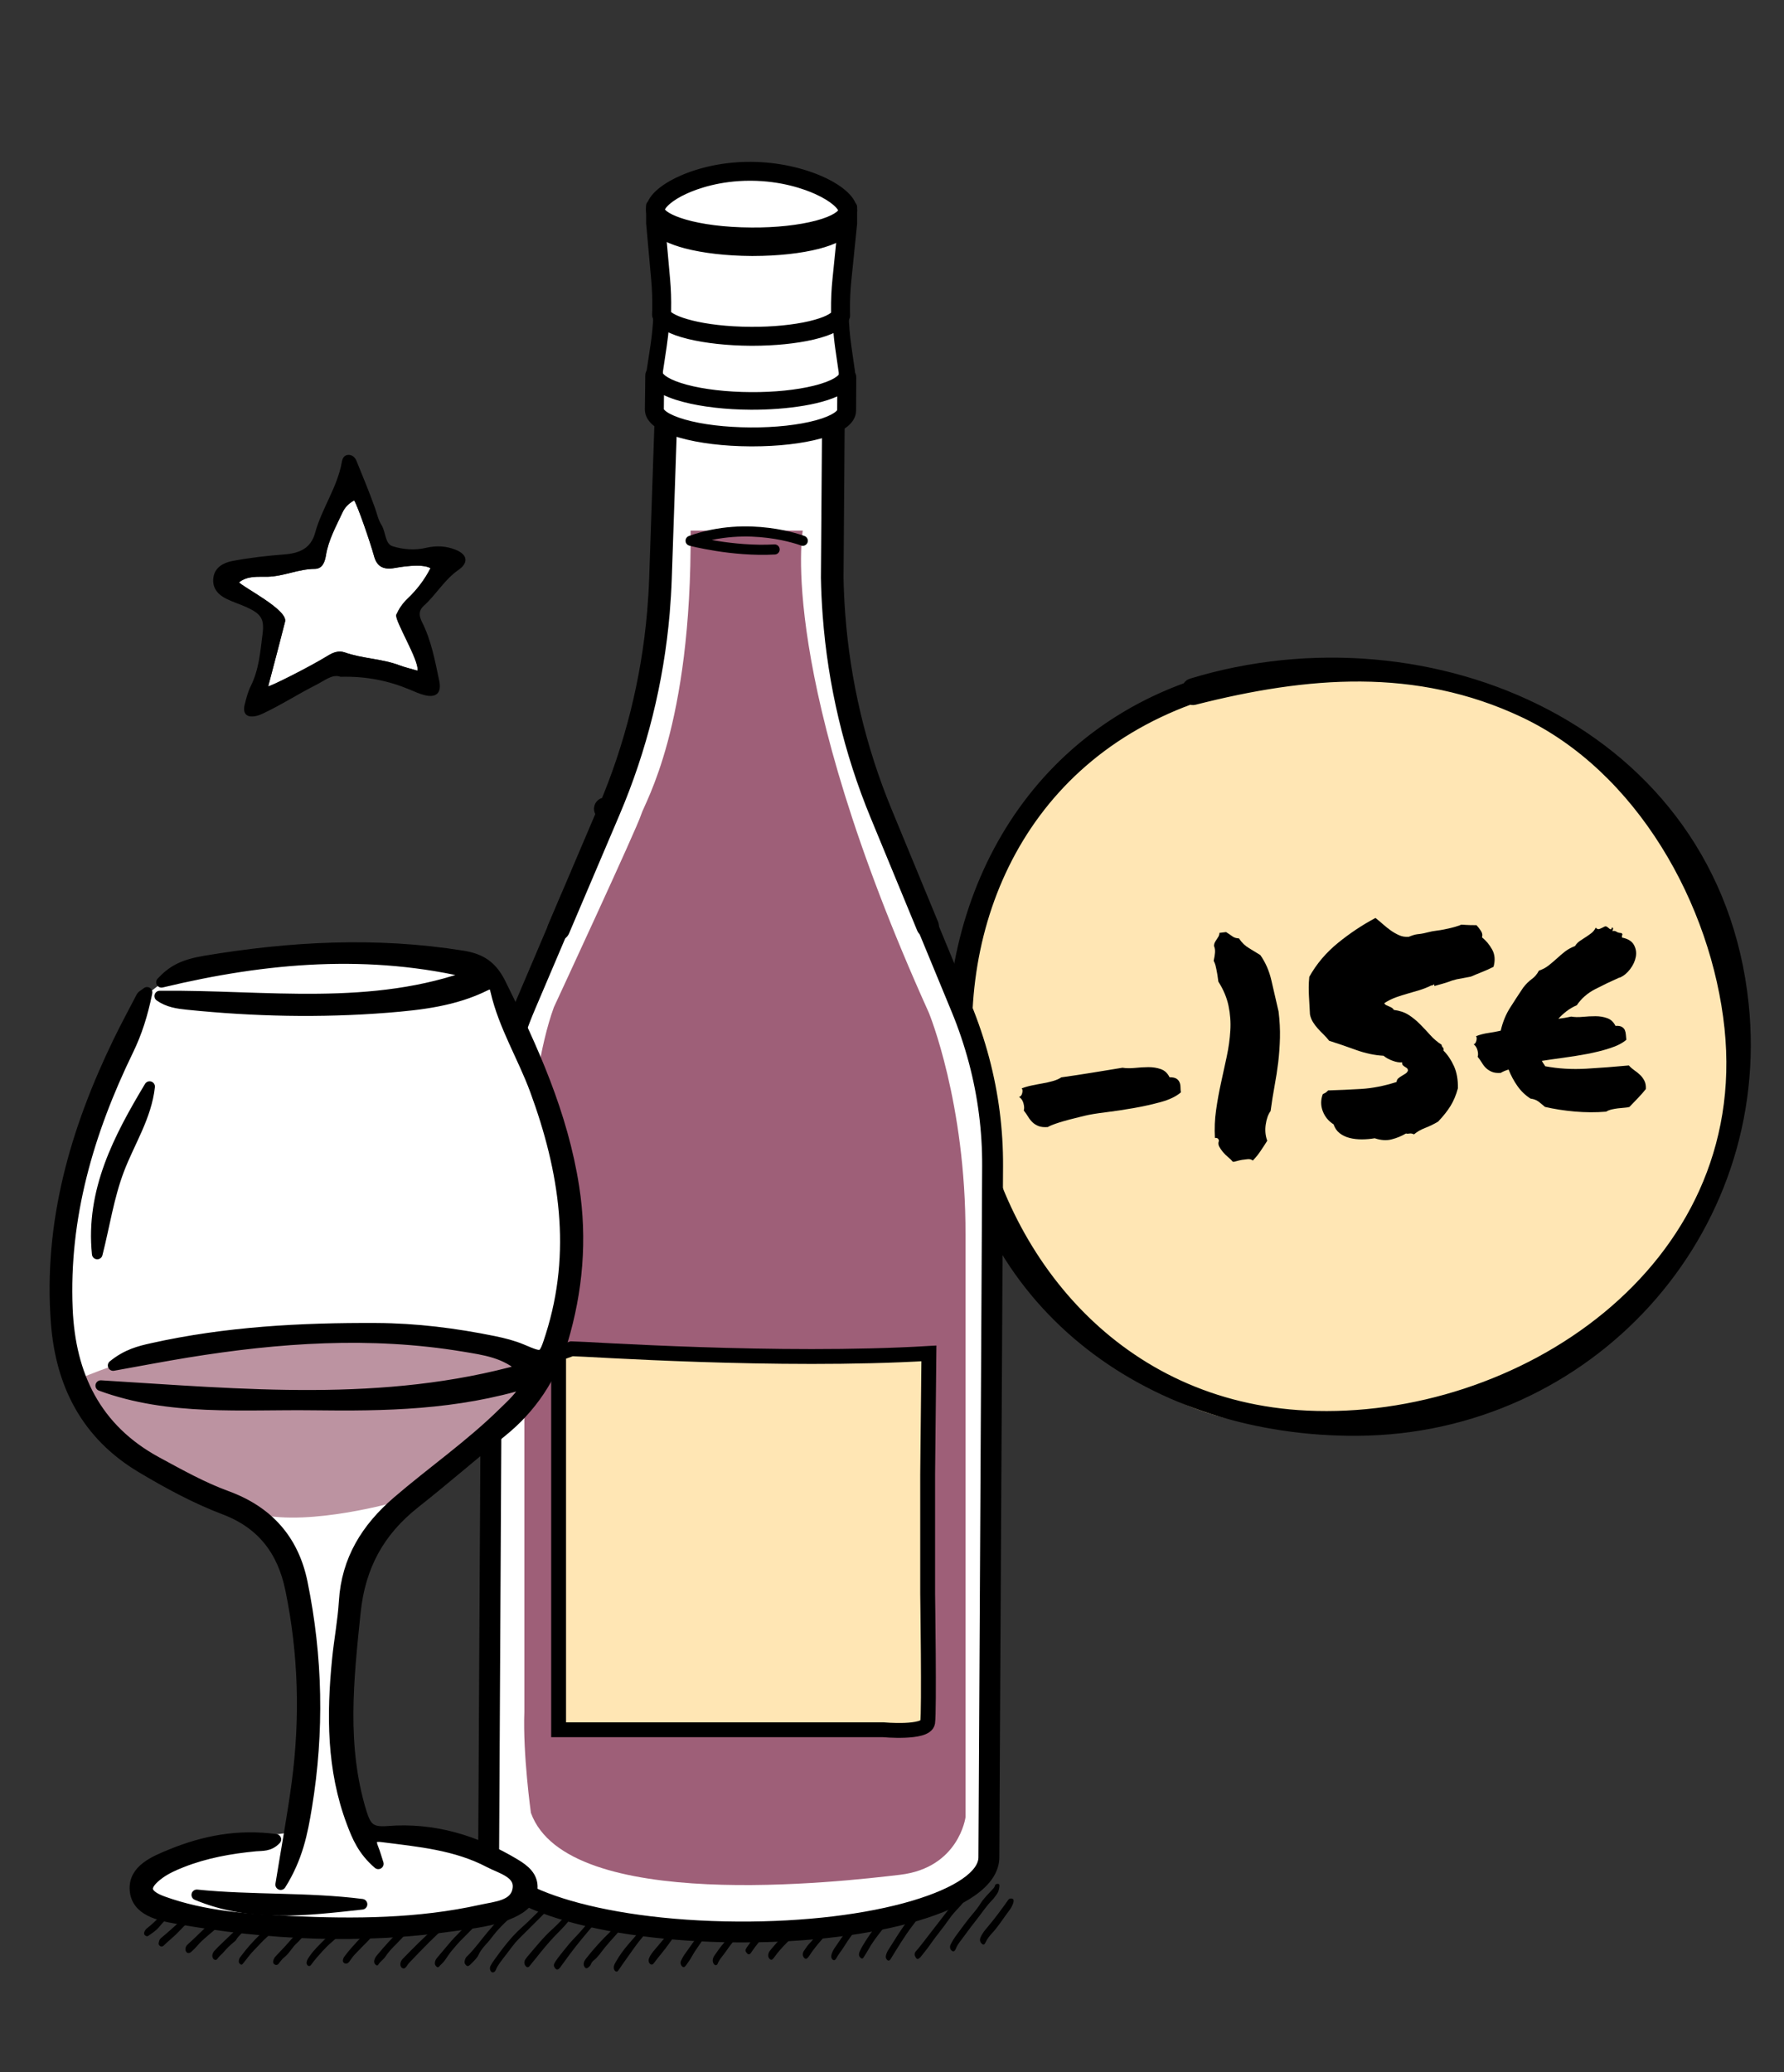 <?xml version="1.0" encoding="UTF-8"?><svg id="Calque_2" xmlns="http://www.w3.org/2000/svg" xmlns:xlink="http://www.w3.org/1999/xlink" viewBox="0 0 69.669 80.927"><rect x="0" y="0" width="69.669" height="80.927" fill="#333333" stroke="none"/><defs><style>.cls-1{fill:#000;}.cls-1,.cls-2,.cls-3,.cls-4,.cls-5,.cls-6{stroke-width:0px;}.cls-2{fill:#bc93a1;}.cls-7{stroke-width:.158px;}.cls-7,.cls-8,.cls-3,.cls-9,.cls-10,.cls-11,.cls-12{fill:none;}.cls-7,.cls-8,.cls-9,.cls-10,.cls-11,.cls-12{stroke:#000;}.cls-7,.cls-8,.cls-9,.cls-10,.cls-12{stroke-linecap:round;stroke-linejoin:round;}.cls-8{stroke-width:.883px;}.cls-9{stroke-width:.312px;}.cls-13{clip-path:url(#clippath);}.cls-4{fill:#ffe6b4;}.cls-5{fill:#fff;}.cls-6{fill:#9e5f78;}.cls-10{stroke-width:.416px;}.cls-11{stroke-miterlimit:10;stroke-width:.58px;}.cls-12{stroke-width:.395px;}</style><clipPath id="clippath"><rect class="cls-3" width="69.669" height="80.927"/></clipPath></defs><g id="Calque_1-2"><g class="cls-13"><path class="cls-5" d="M67.603,40.883c0,8.278-6.711,14.989-14.989,14.989s-14.989-6.711-14.989-14.989,6.71-14.989,14.989-14.989,14.989,6.711,14.989,14.989"/><path class="cls-4" d="M37.312,43.019s-2.587-15.784,15.302-17.126c0,0,16.685,1.161,14.891,17.382,0,0-.485,13.717-18.469,12.291,0,0-7.999-.138-11.724-12.547"/><path class="cls-1" d="M68.081,39.217c-1.114-10.665-12.29-15.35-21.559-12.508-.081.025-.124.081-.142.144-6.766,2.443-9.899,9.235-9.067,16.166.98,8.171,7.826,12.906,15.706,12.852,9-.062,15.994-7.742,15.062-16.654M51.037,55.303c-14.75-.691-18.556-22.865-4.555-27.998.042.024.094.034.156.019,4.399-1.119,8.678-1.478,12.863.492,4.589,2.16,7.54,7.442,8.052,12.334.991,9.49-8.242,15.54-16.516,15.153"/><path class="cls-10" d="M68.081,39.217c-1.114-10.665-12.29-15.35-21.559-12.508-.081.025-.124.081-.142.144-6.766,2.443-9.899,9.235-9.067,16.166.98,8.171,7.826,12.906,15.706,12.852,9-.062,15.994-7.742,15.062-16.654ZM51.037,55.303c-14.75-.691-18.556-22.865-4.555-27.998.042.024.094.034.156.019,4.399-1.119,8.678-1.478,12.863.492,4.589,2.16,7.54,7.442,8.052,12.334.991,9.49-8.242,15.54-16.516,15.153Z"/><path class="cls-1" d="M29.828,72.818c-.035.092-.04.208-.129.272-.147.105-.258.272-.382.416-.105.122-.207.249-.32.357-.075.072-.125.171-.195.249-.202.224-.407.444-.606.671-.208.236-.421.474-.593.748-.194.31-.421.583-.599.91-.061.114-.141.213-.212.318-.055.079-.099.092-.15.047-.062-.056-.084-.149-.045-.227.04-.083.082-.166.133-.237.295-.413.583-.834.893-1.228.195-.25.405-.487.624-.706.271-.27.512-.583.766-.879.193-.226.388-.45.584-.67.048-.055.099-.113.169-.116.037,0,.057.022.062.075"/><path class="cls-1" d="M17.111,76.835c-.056.008-.13-.078-.129-.144.001-.087.029-.156.081-.216.153-.179.305-.36.456-.541.286-.344.608-.631.909-.952.359-.384.721-.765,1.079-1.15.125-.134.243-.278.364-.416.033-.037.062-.081.104-.1.043-.019.084-.025.116.022.035.051.035.114.006.169-.034.062-.073.123-.117.172-.413.451-.825.903-1.241,1.348-.225.241-.457.472-.687.704-.146.146-.285.305-.417.467-.092.112-.176.245-.263.368-.067.096-.152.158-.224.244-.011.013-.028.019-.037.025"/><path class="cls-1" d="M16.462,73.531c-.036.093-.054.21-.139.284-.13.112-.257.232-.385.349-.014.012-.03.02-.04.035-.128.203-.285.366-.449.514-.239.216-.441.494-.691.694-.141.112-.261.271-.392.406-.173.178-.349.35-.519.533-.078.083-.142.187-.213.28-.061.082-.166.091-.223.019-.024-.031-.024-.072-.015-.113.014-.063.048-.107.083-.153.303-.396.642-.734.983-1.07.272-.267.547-.529.81-.812.132-.144.278-.267.415-.406.191-.194.383-.389.569-.593.062-.068.113-.062.175-.038.024.009.031.029.031.071"/><path class="cls-1" d="M17.712,73.338c-.022.176-.071.301-.185.407-.237.221-.463.461-.688.704-.212.228-.413.473-.623.703-.17.186-.348.357-.517.544-.217.24-.46.44-.647.724-.082.124-.203.186-.281.318-.024.041-.073.03-.102,0-.035-.036-.069-.081-.056-.153.016-.091.059-.158.113-.222.288-.344.584-.674.896-.977.498-.485.971-1.01,1.445-1.533.132-.145.269-.283.404-.424q.097-.1.241-.091"/><path class="cls-1" d="M12.751,73.379c-.024.17-.098.282-.202.373-.223.197-.445.396-.666.598-.168.151-.331.311-.5.461-.172.152-.351.293-.524.445-.151.134-.296.281-.447.415-.17.15-.322.33-.485.492-.155.154-.284.344-.427.515-.034.042-.06.079-.108.043-.066-.049-.079-.092-.059-.179.015-.064.052-.105.086-.15.234-.314.488-.596.759-.854.45-.428.92-.813,1.383-1.211.302-.259.578-.565.879-.826.031-.028.065-.053.091-.088.067-.093.137-.094.22-.034"/><path class="cls-1" d="M21.174,73.524c-.016.091-.056.172-.115.238-.119.133-.238.267-.358.398-.212.23-.428.45-.66.646-.312.264-.61.557-.87.91-.09.121-.196.222-.29.338-.075.091-.144.19-.197.306-.027.058-.067.111-.107.156-.069.079-.143.151-.217.223-.068.066-.118.066-.17.007-.055-.06-.061-.12-.027-.218.016-.046.039-.083.071-.113.301-.289.553-.651.829-.977.296-.35.602-.686.948-.955.184-.145.35-.328.515-.51.149-.164.297-.327.447-.489.067-.071.115-.077.172-.031.021.017.03.035.029.071"/><path class="cls-1" d="M32.993,73.221c-.02.11-.07.211-.137.276-.217.211-.405.466-.621.678-.137.135-.255.304-.386.453-.309.353-.6.733-.929,1.057-.198.195-.395.392-.575.616-.047.058-.088.124-.135.182-.059.072-.102.078-.154.027-.054-.053-.069-.131-.044-.213.022-.076.07-.125.113-.177.25-.303.517-.578.797-.834.184-.168.353-.363.526-.553.168-.186.321-.392.49-.579.176-.193.354-.385.528-.58.071-.08.119-.182.177-.275.077-.122.177-.152.286-.15.035,0,.058.023.064.072"/><path class="cls-1" d="M35.055,73.077c.103-.008.116.017.097.147-.014.092-.043.163-.099.229-.217.254-.438.501-.65.763-.294.363-.602.707-.899,1.065-.191.229-.372.47-.533.736-.101.165-.225.304-.318.478-.029.056-.072.084-.124.052-.055-.034-.082-.104-.063-.184.024-.1.068-.19.122-.27.184-.277.373-.546.57-.808.254-.337.53-.64.802-.949.088-.101.18-.196.26-.307.026-.036.053-.072.093-.078.036-.006.062-.039.076-.074.064-.16.179-.259.275-.381.089-.113.181-.223.27-.335.036-.045.07-.091.121-.084"/><path class="cls-1" d="M15.776,76.884c-.084.005-.142-.073-.141-.164.001-.091.04-.156.092-.211.097-.101.194-.202.293-.3.219-.217.437-.438.661-.646.254-.237.509-.471.769-.697.246-.214.478-.457.715-.692.179-.179.358-.361.52-.569.019-.024.041-.052.064-.061.034-.014.074-.05.105-.017.033.035.001.086-.005.13-.01.087-.045.147-.095.21-.112.143-.237.267-.359.395-.1.106-.23.149-.332.257-.151.159-.321.292-.458.468-.255.328-.552.582-.834.861-.27.268-.534.547-.8.824-.037.039-.066.09-.099.137-.031.043-.068.067-.096.075"/><path class="cls-1" d="M25.459,76.732c-.099.002-.158-.127-.115-.24.054-.142.145-.245.232-.351.194-.234.392-.464.59-.692.145-.166.298-.324.448-.485.216-.233.433-.466.649-.702.278-.303.537-.632.796-.963.034-.044.073-.083.113-.118.028-.024.064-.033.091-.01.027.024.031.067.023.11-.021.092-.043.18-.106.251-.268.305-.535.613-.798.927-.172.205-.359.385-.537.578-.25.271-.493.551-.711.866-.192.277-.411.518-.61.786-.021.029-.043.04-.065.043"/><path class="cls-1" d="M12.1,76.787c-.095.019-.152-.085-.117-.192.026-.079.072-.138.115-.201.165-.237.362-.422.554-.617.201-.204.41-.39.623-.569.081-.068.152-.158.229-.235.186-.182.374-.36.558-.543.233-.231.457-.473.676-.727.048-.057.095-.119.167-.096.032.01.061.022.066.071.009.078-.042.14-.04.218,0,.049-.04.058-.065.082-.159.157-.316.318-.475.475-.155.153-.314.3-.468.454-.167.166-.327.346-.499.505-.156.145-.305.307-.468.442-.122.101-.237.218-.348.339-.16.175-.32.353-.463.554-.014.019-.035.031-.045.04"/><path class="cls-1" d="M36.077,73.232c-.031.093-.028.223-.096.308-.237.297-.461.612-.719.881-.16.167-.309.353-.463.53-.17.195-.334.398-.493.608-.136.181-.27.363-.384.57-.062.114-.134.22-.202.329-.028.045-.061.05-.098.021-.085-.065-.1-.144-.044-.27.071-.158.162-.298.251-.438.169-.266.354-.514.554-.738.135-.15.257-.317.392-.465.038-.041.075-.077.118-.109.051-.038.106-.081.142-.138.109-.177.243-.319.37-.47.028-.033.047-.079.089-.085.029-.004.051-.027.061-.06.069-.207.225-.32.322-.497.037-.068.095-.092.156-.063.025.011.046.03.044.086"/><path class="cls-1" d="M23.424,73.508c-.029.076-.028.181-.102.255-.393.397-.762.828-1.12,1.278-.178.224-.383.411-.575.616-.242.26-.471.537-.695.822-.077.098-.16.188-.234.29-.059.082-.112.084-.166.025-.061-.067-.074-.172-.023-.253.041-.065.089-.123.138-.179.297-.348.588-.712.916-1.005.517-.462.939-1.06,1.416-1.576.088-.095.174-.19.261-.285.039-.043.083-.064.133-.064.03,0,.047.019.051.076"/><path class="cls-1" d="M24.086,77.006c-.069.01-.129-.091-.114-.194.011-.07.042-.127.075-.184.143-.248.307-.474.485-.681.643-.744,1.291-1.479,1.957-2.188.054-.058.106-.121.159-.18.038-.041.078-.077.125-.094.046-.016.08.009.073.066-.013.104-.025.205-.102.288-.418.447-.856.861-1.251,1.343-.245.298-.502.577-.729.901-.2.285-.406.564-.601.855-.021.033-.043.063-.077.068"/><path class="cls-1" d="M27.957,76.757c-.073.001-.138-.116-.123-.216.011-.071.042-.127.079-.18.105-.15.209-.304.328-.439.175-.199.325-.434.515-.611.162-.151.316-.316.47-.481.414-.443.816-.902,1.199-1.389.043-.054.09-.102.133-.155.036-.042.076-.051.119-.042.053.011.083.073.057.134-.039.091-.079.178-.144.251-.362.402-.718.811-1.078,1.216-.209.235-.42.466-.63.699-.185.205-.363.422-.522.659-.112.168-.257.302-.339.504-.013.032-.04.046-.064.05"/><path class="cls-1" d="M13.728,73.696c-.01.13-.086.215-.118.323-.005.016-.023.029-.037.037-.13.073-.232.199-.348.299-.004.004-.009.008-.013.012-.295.208-.546.499-.819.747-.057.052-.12.092-.18.139-.027.023-.062.041-.077.073-.063.132-.168.19-.259.274-.097.088-.18.201-.277.287-.081.073-.151.156-.217.247-.091.128-.189.242-.305.335-.076.061-.136.158-.205.237-.048.057-.129.054-.181-.007-.044-.05-.024-.109-.004-.168.021-.06.057-.102.095-.142.167-.18.339-.351.5-.538.279-.325.586-.599.891-.876.243-.221.494-.428.735-.652.202-.187.413-.361.597-.58.071-.085.143-.072.222-.047"/><path class="cls-1" d="M21.989,73.665c.085-.007.101.022.089.13-.017.155-.071.277-.186.342-.161.091-.291.245-.424.383-.403.414-.814.812-1.22,1.221-.174.175-.322.394-.48.596-.089.113-.177.227-.261.346-.055.077-.105.159-.143.254-.036.093-.119.127-.171.083-.063-.053-.079-.16-.032-.248.041-.074.086-.145.134-.212.33-.457.666-.909,1.066-1.262.291-.257.564-.542.844-.816.177-.173.344-.364.524-.533.055-.052.094-.133.141-.2.034-.048.069-.09.119-.084"/><path class="cls-1" d="M25.534,73.685c-.046.109-.026.253-.143.358-.181.163-.341.369-.508.558-.155.175-.317.34-.461.53-.255.336-.545.619-.808.943-.136.167-.257.362-.422.491-.045.035-.089.082-.113.148-.02.053-.054.088-.09.119-.047.041-.1.067-.145.013-.044-.052-.064-.118-.039-.201.016-.053.043-.096.074-.137.304-.392.631-.747.976-1.079.138-.133.266-.288.396-.438.251-.289.499-.584.751-.871.127-.144.248-.294.361-.456.037-.054.074-.081.125-.064.026.009.044.031.046.086"/><path class="cls-1" d="M24.47,73.704c-.019.09-.042.19-.111.26-.226.229-.453.456-.678.687-.165.169-.335.332-.49.517-.32.379-.64.758-.941,1.162-.105.141-.209.285-.313.428-.023.03-.043.064-.067.092-.081.096-.128.1-.192.023s-.064-.14.003-.246c.139-.216.305-.399.459-.597.197-.252.426-.458.628-.701.361-.437.755-.822,1.137-1.223.119-.125.23-.258.334-.402.038-.052.077-.1.132-.116.064-.019.103.023.099.116"/><path class="cls-1" d="M33.869,73.584c-.009.02-.023.05-.036.08-.1.211-.238.38-.376.546-.379.453-.772.883-1.162,1.319-.241.27-.486.538-.691.86-.006.011-.014.021-.021.031-.073.097-.121.111-.177.051-.066-.072-.077-.175-.014-.269.081-.121.164-.249.263-.342.099-.091.162-.222.254-.32.166-.178.324-.37.503-.531.07-.062.138-.133.193-.223.054-.087.125-.15.196-.216.103-.097.209-.193.289-.327.033-.055.075-.102.115-.149.133-.154.264-.311.377-.491.051-.081.115-.127.192-.133.051-.005.099.051.095.114"/><path class="cls-1" d="M8.41,76.549c-.078,0-.141-.112-.113-.212.015-.052.037-.101.072-.137.056-.057.108-.118.164-.172.43-.415.862-.825,1.289-1.244.221-.216.429-.452.649-.669.133-.132.277-.245.415-.367.034-.03.071-.032.107-.025.049.01.077.053.054.116-.046.122-.09.228-.203.303-.188.125-.372.283-.531.466-.226.261-.469.489-.702.735-.133.14-.287.248-.394.428-.027.046-.067.067-.103.098-.13.109-.254.226-.368.363-.084.098-.185.17-.262.28-.019.026-.044.041-.074.037"/><path class="cls-1" d="M31.822,73.074c-.025.135-.039.269-.143.372-.3.299-.574.639-.859.961-.22.25-.419.528-.651.76-.067.067-.119.161-.18.24-.166.212-.333.421-.498.633-.057.075-.108.157-.164.233-.056.075-.105.076-.163.009-.063-.071-.069-.121-.01-.205.098-.14.195-.285.305-.408.268-.297.502-.639.77-.936.324-.361.641-.733.96-1.101.158-.182.326-.349.471-.549.034-.046.075-.055.115-.067.029-.008.05.012.047.058"/><path class="cls-1" d="M36.925,73.441c-.003.013-.003.037-.012.052-.067.101-.093.232-.168.329-.15.193-.3.384-.46.565-.232.263-.443.558-.661.842-.307.399-.568.845-.84,1.281-.03.048-.061.081-.108.06-.056-.024-.096-.103-.083-.17.016-.081.045-.158.087-.224.27-.421.525-.86.832-1.238.144-.177.261-.388.423-.538.266-.247.487-.553.691-.882.055-.09.117-.168.212-.17.053-.002.088.033.087.093"/><path class="cls-1" d="M10.022,73.753c-.014.168-.06.297-.177.379-.108.077-.203.188-.324.232-.015.006-.031.019-.041.033-.165.243-.398.346-.601.512-.064.052-.125.107-.18.176-.074.093-.163.161-.249.234-.199.167-.4.331-.592.512-.094.089-.177.202-.272.292-.044.041-.085.087-.131.123-.077.06-.156.044-.195-.033-.037-.074-.017-.182.053-.252.077-.077.159-.145.238-.22.239-.228.472-.469.727-.667.213-.166.426-.332.641-.491.136-.101.269-.207.391-.335.166-.172.355-.294.524-.458.052-.051.119-.039.188-.037"/><path class="cls-1" d="M38.06,73.539c.003.046-.018.079-.035.115-.157.311-.339.596-.563.833-.143.151-.288.308-.407.483-.234.343-.5.643-.733.985-.115.167-.244.319-.367.477-.007.01-.017.017-.026.026-.079.073-.115.074-.163.002-.061-.09-.066-.173.003-.25.158-.173.298-.37.445-.556.247-.315.489-.635.734-.95.092-.119.179-.244.292-.333.052-.041.081-.129.128-.186.162-.197.324-.394.44-.642.045-.096.112-.1.181-.095.043.003.059.048.071.091"/><path class="cls-1" d="M38.941,73.58c.075-.006.098.02.088.102-.013.109-.036.215-.102.3-.057.074-.109.159-.172.222-.254.255-.457.578-.688.864-.187.231-.359.483-.542.721-.074.096-.15.2-.2.327-.041.105-.092.121-.154.075-.069-.051-.091-.15-.05-.234.066-.137.145-.263.232-.379.214-.289.424-.582.654-.85.105-.121.204-.253.292-.393.129-.203.292-.354.444-.523.042-.046.089-.083.107-.151.017-.07.057-.074.091-.081"/><path class="cls-1" d="M8.479,74.087c-.039.081-.068.184-.148.247-.225.176-.45.35-.679.518-.213.156-.425.323-.616.535-.166.184-.355.334-.534.499-.035.033-.069.067-.104.099-.057.055-.118.056-.172.003-.053-.054-.027-.119-.009-.185.016-.057.05-.09.087-.12.498-.411.964-.883,1.476-1.265.163-.123.332-.234.487-.377.053-.05.109-.051.167-.039.029.006.045.028.045.085"/><path class="cls-1" d="M39.466,74.153c.11-.012.145.055.099.187-.037.102-.086.194-.148.274-.228.296-.427.628-.679.897-.092.099-.184.213-.249.354-.045.098-.088.104-.143.056-.074-.065-.093-.145-.059-.235.062-.16.163-.281.262-.398.285-.334.55-.695.81-1.061.031-.044.063-.077.107-.074"/><path class="cls-1" d="M6.833,74.51c-.009.127-.073.217-.15.278-.169.136-.322.296-.468.475-.121.148-.276.241-.422.345-.05.035-.091.013-.132-.02-.036-.03-.042-.07-.026-.122.022-.067.058-.115.106-.152.311-.244.591-.541.87-.841.043-.047.087-.08.144-.077.061.003.081.03.078.114"/><path class="cls-5" d="M19.082,72.448h0c.004,1.635,4.365,2.981,9.752,3.012,5.386.027,9.761-1.272,9.783-2.907l.022-4.139.105-19.555.018-3.319c.007-1.388-.171-2.772-.529-4.125-.185-.696-.415-1.382-.695-2.059l-1.765-4.272-13.515.088-1.741,4.093c-.3.705-.548,1.424-.745,2.151-.354,1.318-.539,2.665-.546,4.02l-.018,3.298-.104,19.555-.023,4.159Z"/><path class="cls-1" d="M19.136,72.394h0v.054c.002.382.252.756.747,1.113.486.351,1.183.669,2.073.944,1.836.566,4.279.886,6.879.9,2.599.013,5.046-.279,6.887-.826.893-.266,1.595-.575,2.084-.922.498-.351.753-.723.759-1.104l.022-4.139.104-19.555.018-3.319c.007-1.382-.17-2.764-.527-4.111-.183-.694-.416-1.385-.692-2.053l-1.751-4.238-13.444.087-1.728,4.061c-.297.698-.546,1.419-.742,2.144-.354,1.315-.537,2.663-.544,4.006l-.018,3.299-.105,19.554-.022,4.105ZM29.006,75.513h-.172c-2.61-.015-5.063-.336-6.91-.907-1.824-.563-2.847-1.309-2.893-2.105h-.002v-.053s.022-4.16.022-4.16l.105-19.554.018-3.298c.007-1.352.191-2.709.548-4.034.196-.73.448-1.455.747-2.158l1.755-4.125,13.586-.088,1.778,4.305c.278.673.512,1.368.697,2.066.36,1.354.538,2.747.532,4.138l-.018,3.32-.105,19.554-.022,4.14c-.011.815-1.048,1.571-2.919,2.127-1.811.537-4.201.832-6.747.832"/><path class="cls-5" d="M38.745,48.859l-.105,19.554c-.258.265-.691.633-1.311,1.023-.208.13-.435.262-.685.394-1.645.87-4.216,1.712-7.824,1.65-2.825-.05-4.995-.613-6.563-1.257-.825-.339-1.483-.7-1.982-1.021-.668-.427-1.052-.783-1.17-.913l.105-19.555c.236.262.72.575,1.397.892.543.253,1.211.509,1.975.743,1.759.536,4.032.958,6.488.971,3.075.015,5.786-.614,7.586-1.316.243-.094.469-.19.676-.286.673-.309,1.161-.619,1.413-.879"/><path class="cls-1" d="M19.283,72.358v.089c.003,1.333,3.843,2.78,9.553,2.813,2.586.012,5.017-.279,6.845-.822,1.731-.514,2.728-1.202,2.737-1.887l.023-4.139.105-19.555.017-3.318c.007-1.369-.169-2.739-.522-4.072-.183-.688-.413-1.373-.687-2.035l-1.713-4.147-13.249.085-1.69,3.972c-.295.692-.542,1.408-.736,2.126-.35,1.303-.532,2.638-.539,3.969l-.018,3.297-.104,19.555-.022,4.069ZM29.006,75.659h-.172c-2.624-.015-5.093-.339-6.952-.913-.917-.283-1.639-.613-2.148-.981-.483-.348-.762-.724-.833-1.118h-.019v-.2l.023-4.16.105-19.555.018-3.298c.007-1.365.193-2.734.552-4.07.199-.736.453-1.469.754-2.178l1.793-4.213,13.78-.09,1.816,4.396c.28.679.517,1.381.704,2.085.363,1.367.543,2.772.536,4.177l-.018,3.318-.106,19.555-.021,4.14c-.007.47-.297.909-.865,1.309-.513.362-1.239.684-2.159.958-1.823.542-4.229.838-6.788.838"/><path class="cls-10" d="M19.283,72.358v.089c.003,1.333,3.843,2.78,9.553,2.813,2.586.012,5.017-.279,6.845-.822,1.731-.514,2.728-1.202,2.737-1.887l.023-4.139.105-19.555.017-3.318c.007-1.369-.169-2.739-.522-4.072-.183-.688-.413-1.373-.687-2.035l-1.713-4.147-13.249.085-1.69,3.972c-.295.692-.542,1.408-.736,2.126-.35,1.303-.532,2.638-.539,3.969l-.018,3.297-.104,19.555-.022,4.069ZM29.006,75.659h-.172c-2.624-.015-5.093-.339-6.952-.913-.917-.283-1.639-.613-2.148-.981-.483-.348-.762-.724-.833-1.118h-.019v-.2l.023-4.16.105-19.555.018-3.298c.007-1.365.193-2.734.552-4.07.199-.736.453-1.469.754-2.178l1.793-4.213,13.78-.09,1.816,4.396c.28.679.517,1.381.704,2.085.363,1.367.543,2.772.536,4.177l-.018,3.318-.106,19.555-.021,4.14c-.007.47-.297.909-.865,1.309-.513.362-1.239.684-2.159.958-1.823.542-4.229.838-6.788.838"/><path class="cls-5" d="M23.639,31.59c1.041-2.446,1.684-5.04,1.912-7.685.038-.432.065-.866.08-1.301l.364-10.671,6.745.037-.078,10.595c.007.481.032.96.068,1.437.198,2.65.814,5.254,1.83,7.716l1.716,4.157c-2.267.578-4.738,1.318-7.555,1.312-2.575-.003-4.866-.604-6.994-1.101l1.912-4.496Z"/><path class="cls-8" d="M23.638,31.59h0,0ZM36.225,36.174l-1.814-4.395c-1.023-2.476-1.642-5.088-1.843-7.764-.037-.5-.06-.986-.068-1.447v-.004l.077-10.435-6.426-.034-.359,10.514c-.014.419-.041.86-.079,1.31-.23,2.67-.879,5.273-1.926,7.734l-1.972,4.635"/><path class="cls-5" d="M25.578,14.661h-.008s-.016,1.334-.016,1.334c-.003.578,1.675,1.058,3.75,1.069,2.073.012,3.756-.449,3.759-1.029,0-.022.008-1.297.008-1.297l-.008-.002c-.238.516-1.823.906-3.74.897-1.961-.01-3.57-.438-3.745-.972"/><path class="cls-1" d="M25.731,14.663v.002-.002ZM32.909,14.738h0s0,0,0,0ZM25.725,15.078c-.005.427-.009.899-.009.917-.001.144.255.386.978.592.695.199,1.622.31,2.61.315.988.007,1.916-.096,2.613-.286.724-.199.983-.438.984-.583,0-.018.003-.485.005-.903-.676.463-2.223.671-3.584.665-.957-.005-1.875-.11-2.582-.296-.344-.089-.742-.226-1.015-.421M29.38,17.226h-.078c-1.016-.005-1.974-.122-2.697-.328-.795-.227-1.214-.539-1.213-.904,0-.01.011-.936.016-1.334,0-.08.059-.149.14-.162.08-.013.157.034.183.113.051.154.363.386,1.09.576.682.178,1.571.279,2.502.284h.067c1.95,0,3.346-.413,3.526-.802.033-.072.109-.111.186-.093.076.017.13.086.129.164-.001.13-.006,1.276-.007,1.297-.002.363-.425.671-1.223.89-.704.194-1.633.299-2.621.299"/><path class="cls-10" d="M25.731,14.663v.002-.002ZM32.909,14.738h0s0,0,0,0ZM25.725,15.078c-.005.427-.009.899-.009.917-.001.144.255.386.978.592.695.199,1.622.31,2.61.315.988.007,1.916-.096,2.613-.286.724-.199.983-.438.984-.583,0-.018.003-.485.005-.903-.676.463-2.223.671-3.584.665-.957-.005-1.875-.11-2.582-.296-.344-.089-.742-.226-1.015-.421M29.38,17.226h-.078c-1.016-.005-1.974-.122-2.697-.328-.795-.227-1.214-.539-1.213-.904,0-.01.011-.936.016-1.334,0-.08.059-.149.14-.162.08-.013.157.034.183.113.051.154.363.386,1.09.576.682.178,1.571.279,2.502.284h.067c1.95,0,3.346-.413,3.526-.802.033-.072.109-.111.186-.093.076.017.13.086.129.164-.001.13-.006,1.276-.007,1.297-.002.363-.425.671-1.223.89-.704.194-1.633.299-2.621.299"/><path class="cls-5" d="M25.835,12.285c-.016.403-.053.805-.113,1.205l-.149.996v.007s-.003.138-.003.138c.123.548,1.756.991,3.753,1.002,1.94.009,3.541-.391,3.747-.916l.002-.182-.009-.068-.129-.901c-.059-.415-.096-.831-.106-1.248-.178.465-1.701.826-3.504.817-1.81-.009-3.328-.383-3.489-.85"/><path class="cls-1" d="M25.731,14.611c.05.153.35.378,1.054.567.687.185,1.589.288,2.539.293.921.006,1.803-.084,2.484-.252.837-.206,1.049-.442,1.101-.538l.002-.135-.008-.056-.13-.9c-.042-.299-.072-.596-.09-.889-.215.141-.537.262-.961.361-.667.156-1.517.239-2.399.235-.887-.005-1.739-.096-2.402-.258-.419-.102-.735-.225-.946-.366-.021.283-.053.566-.094.841l-.149.99v.107ZM29.388,15.795h-.066c-.976-.005-1.907-.114-2.62-.305-.537-.144-1.196-.403-1.29-.824l-.004-.018.004-.186.151-.996c.057-.386.094-.787.11-1.187l.034-.861.281.815c.101.296,1.349.731,3.337.741.856.005,1.681-.077,2.322-.226.683-.16.98-.357,1.029-.487l.293-.757.02.81c.01.401.045.814.104,1.229l.141.98-.002.226-.012.028c-.154.391-.811.627-1.335.756-.689.17-1.573.262-2.497.262"/><path class="cls-9" d="M25.731,14.611c.05.153.35.378,1.054.567.687.185,1.589.288,2.539.293.921.006,1.803-.084,2.484-.252.837-.206,1.049-.442,1.101-.538l.002-.135-.008-.056-.13-.9c-.042-.299-.072-.596-.09-.889-.215.141-.537.262-.961.361-.667.156-1.517.239-2.399.235-.887-.005-1.739-.096-2.402-.258-.419-.102-.735-.225-.946-.366-.021.283-.053.566-.094.841l-.149.99v.107ZM29.388,15.795h-.066c-.976-.005-1.907-.114-2.62-.305-.537-.144-1.196-.403-1.29-.824l-.004-.018.004-.186.151-.996c.057-.386.094-.787.11-1.187l.034-.861.281.815c.101.296,1.349.731,3.337.741.856.005,1.681-.077,2.322-.226.683-.16.98-.357,1.029-.487l.293-.757.02.81c.01.401.045.814.104,1.229l.141.98-.002.226-.012.028c-.154.391-.811.627-1.335.756-.689.17-1.573.262-2.497.262"/><path class="cls-5" d="M25.601,8.195l.002.526.196,2.188c.035.398.05.797.041,1.194v.002c-.001.06-.003.121-.005.181.161.467,1.678.84,3.489.85,1.803.008,3.325-.353,3.505-.817-.004-.064-.005-.13-.004-.193h-.001c-.004-.401.014-.801.055-1.199l.225-2.212-.002-.471-7.501-.049Z"/><path class="cls-1" d="M25.997,12.255c.155.295,1.389.709,3.327.718.857.006,1.682-.076,2.324-.226.639-.151.941-.332,1.017-.462-.002-.053-.003-.1-.003-.142v-.017c-.004-.405.014-.814.056-1.216l.223-2.202v-.304s-7.178-.047-7.178-.047v.356s.196,2.182.196,2.182c.037.407.051.815.042,1.212v.016c-.001.044-.002.088-.004.132M29.387,13.297h-.063c-.887-.005-1.739-.097-2.402-.258-.723-.177-1.14-.413-1.24-.701l-.009-.028v-.03c.003-.059.005-.119.006-.178v-.019c.008-.38-.006-.77-.04-1.16l-.197-2.195v-.007l-.003-.689,7.825.052v.64s0,.008,0,.008l-.225,2.21c-.038.375-.056.757-.053,1.135v.002s0,.049,0,.049c0,.052,0,.109.003.185v.032s-.011.032-.011.032c-.109.285-.533.515-1.257.685-.65.151-1.476.235-2.335.235"/><path class="cls-10" d="M25.997,12.255c.155.295,1.389.709,3.327.718.857.006,1.682-.076,2.324-.226.639-.151.941-.332,1.017-.462-.002-.053-.003-.1-.003-.142v-.017c-.004-.405.014-.814.056-1.216l.223-2.202v-.304s-7.178-.047-7.178-.047v.356s.196,2.182.196,2.182c.037.407.051.815.042,1.212v.016c-.001.044-.002.088-.004.132M29.387,13.297h-.063c-.887-.005-1.739-.097-2.402-.258-.723-.177-1.14-.413-1.24-.701l-.009-.028v-.03c.003-.059.005-.119.006-.178v-.019c.008-.38-.006-.77-.04-1.16l-.197-2.195v-.007l-.003-.689,7.825.052v.64s0,.008,0,.008l-.225,2.21c-.038.375-.056.757-.053,1.135v.002s0,.049,0,.049c0,.052,0,.109.003.185v.032s-.011.032-.011.032c-.109.285-.533.515-1.257.685-.65.151-1.476.235-2.335.235"/><path class="cls-5" d="M25.601,8.237v.379s.002.105.002.105l.005.06v.002c.17.536,1.775.964,3.734.975,2.007.011,3.649-.42,3.754-.974l.006-.056v-.013s0-.45,0-.45c-.074.561-1.729,1.002-3.757.991-2.013-.011-3.654-.462-3.744-1.019"/><path class="cls-1" d="M25.767,8.747c.062.155.376.379,1.078.564.68.179,1.568.28,2.498.284.026,0,.052,0,.077,0,2.152,0,3.439-.49,3.516-.838l.003-.02c-.645.456-2.143.688-3.595.679-.986-.004-1.921-.115-2.635-.31-.323-.089-.689-.219-.945-.403v.009l.003.034ZM29.416,9.919h-.075c-.956-.005-1.872-.11-2.579-.296-.525-.138-1.179-.388-1.308-.792l-.006-.022v-.015s-.007-.073-.007-.073v-.105s-.002-.378-.002-.378l.321-.028c.058.354,1.367.872,3.585.885.966.005,1.878-.094,2.569-.277.728-.191,1.008-.43,1.027-.575l.321.021.003.451v.008s-.001.003-.001.003l-.002.02-.008.067c-.081.428-.741.685-1.281.826-.698.18-1.602.28-2.557.28"/><path class="cls-7" d="M25.767,8.747c.062.155.376.379,1.078.564.68.179,1.568.28,2.498.284.026,0,.052,0,.077,0,2.152,0,3.439-.49,3.516-.838l.003-.02c-.645.456-2.143.688-3.595.679-.986-.004-1.921-.115-2.635-.31-.323-.089-.689-.219-.945-.403v.009l.003.034ZM29.416,9.919h-.075c-.956-.005-1.872-.11-2.579-.296-.525-.138-1.179-.388-1.308-.792l-.006-.022v-.015s-.007-.073-.007-.073v-.105s-.002-.378-.002-.378l.321-.028c.058.354,1.367.872,3.585.885.966.005,1.878-.094,2.569-.277.728-.191,1.008-.43,1.027-.575l.321.021.003.451v.008s-.001.003-.001.003l-.002.02-.008.067c-.081.428-.741.685-1.281.826-.698.18-1.602.28-2.557.28"/><path class="cls-5" d="M25.596,8.186c0,.017,0,.034.005.051.091.557,1.731,1.009,3.743,1.02,2.028.009,3.684-.431,3.757-.992v-.006l.003-.033c.004-.58-1.703-1.524-3.776-1.535-2.074-.012-3.729.915-3.732,1.495"/><path class="cls-1" d="M29.291,6.743c-1.237,0-2.147.327-2.583.522-.641.288-1.056.65-1.057.92v.002l.003.038c.04.247.446.491,1.113.674.696.19,1.612.297,2.578.302.975.006,1.897-.093,2.598-.279.668-.177,1.071-.418,1.105-.662v-.003l.002-.017v-.012c.002-.271-.421-.638-1.077-.934-.447-.202-1.386-.544-2.645-.551h-.037ZM29.415,9.31h-.07c-.976-.006-1.902-.115-2.607-.307-.509-.139-1.129-.383-1.191-.758-.003-.018-.005-.039-.005-.06.002-.318.432-.708,1.122-1.019.772-.347,1.719-.536,2.665-.53,1.279.006,2.234.353,2.689.559.706.32,1.143.715,1.141,1.032l-.002.025v.011s-.002.009-.002.009c-.049.378-.671.619-1.185.754-.692.183-1.597.284-2.555.284"/><path class="cls-1" d="M29.291,6.851c-1.217,0-2.111.321-2.538.513-.652.292-.993.636-.995.823h-.001s.003.018.003.018v.006c.058.354,1.369.871,3.586.883.966.007,1.877-.092,2.569-.275.719-.191,1.002-.425,1.026-.571l.002-.022v-.002c0-.186-.349-.531-1.014-.832-.439-.199-1.362-.534-2.602-.541h-.036ZM29.412,9.418h-.069c-.984-.006-1.92-.116-2.633-.312-.539-.146-1.196-.412-1.268-.841-.005-.026-.007-.053-.007-.08.003-.366.445-.783,1.185-1.116.786-.353,1.748-.546,2.708-.54,2.088.011,3.94.957,3.939,1.697,0,.017-.003.031-.004.041l-.002.019c-.097.746-1.999,1.132-3.849,1.132"/><path class="cls-10" d="M29.291,6.851c-1.217,0-2.111.321-2.538.513-.652.292-.993.636-.995.823h-.001s.003.018.003.018v.006c.058.354,1.369.871,3.586.883.966.007,1.877-.092,2.569-.275.719-.191,1.002-.425,1.026-.571l.002-.022v-.002c0-.186-.349-.531-1.014-.832-.439-.199-1.362-.534-2.602-.541h-.036ZM29.412,9.418h-.069c-.984-.006-1.92-.116-2.633-.312-.539-.146-1.196-.412-1.268-.841-.005-.026-.007-.053-.007-.08.003-.366.445-.783,1.185-1.116.786-.353,1.748-.546,2.708-.54,2.088.011,3.94.957,3.939,1.697,0,.017-.003.031-.004.041l-.002.019c-.097.746-1.999,1.132-3.849,1.132"/><path class="cls-5" d="M15.411,22.185c-.429.078-.69-.052-.8-.452-.145-.534-.647-1.992-.783-2.189-.22.128-.359.272-.449.464-.252.545-.551,1.073-.649,1.676-.044.269-.137.536-.444.536-.632.003-1.209.293-1.844.307-.35.009-.768-.052-1.107.217.154.192,1.91,1.073,1.798,1.534-.062.246-.244.956-.311,1.203-.116.441-.232.881-.347,1.322.049.032,1.611-.751,2.33-1.195.215-.13.42-.208.655-.127.696.246,1.449.243,2.14.505.225.083.463.139.701.208.09-.377-.916-1.988-.824-2.188.105-.23.244-.438.436-.621.362-.342.664-.736.898-1.191-.331-.203-1.238-.038-1.4-.009"/><path class="cls-1" d="M17.785,21.469c-.373-.148-.75-.165-1.156-.07-.426.102-.893.064-1.296-.064-.304-.095-.264-.556-.434-.829-.125-.194-.172-.425-.247-.643-.223-.626-.479-1.244-.73-1.861-.053-.127-.157-.238-.316-.235-.172.003-.232.139-.256.275-.173.989-.782,1.812-1.043,2.766-.165.609-.609.8-1.194.846-.688.053-1.377.131-2.056.261-.327.067-.672.241-.724.65-.053.4.176.661.513.826.246.122.513.203.765.316.585.266.722.458.64,1.072-.086.685-.141,1.38-.457,2.015-.113.226-.177.478-.238.724-.09.36.081.526.444.447.089-.02.179-.052.26-.093.713-.333,1.372-.762,2.073-1.116.357-.179.649-.44.962-.322,1.018-.026,1.879.154,2.711.502.191.081.382.168.582.217.456.11.664-.095.566-.559-.166-.789-.313-1.588-.682-2.316-.119-.244-.121-.441.081-.62.479-.432.801-1.015,1.343-1.392.417-.287.365-.609-.111-.797M15.913,23.385c-.191.183-.33.391-.435.62-.093.2.913,1.812.824,2.189-.238-.07-.476-.125-.702-.209-.69-.261-1.444-.258-2.139-.504-.235-.081-.441-.003-.656.128-.719.443-2.281,1.225-2.33,1.194.116-.441.232-.882.348-1.322.066-.246.249-.957.31-1.203.113-.461-1.644-1.342-1.797-1.533.339-.27.756-.209,1.107-.218.635-.015,1.212-.304,1.843-.308.308,0,.4-.266.444-.536.099-.603.397-1.13.649-1.675.09-.191.229-.336.45-.464.136.197.637,1.655.782,2.189.11.4.371.53.8.452.163-.029,1.07-.194,1.401.008-.235.455-.536.85-.899,1.192"/><path class="cls-6" d="M26.97,20.725h4.38s-1.037,5.619,4.926,18.836c0,0,1.445,3.505,1.429,8.668v22.751s-.258,1.971-2.554,2.244c-2.296.273-12.997,1.519-14.418-2.419,0,0-.318-2.281-.256-3.941v-18.722s.054-5.782,1.153-8.801c0,0,3.263-7.032,3.405-7.516.141-.484,1.983-3.414,1.935-11.1"/><path class="cls-12" d="M31.35,21.121s-2.112-.818-4.38,0c0,0,1.641.433,3.281.34"/><path class="cls-4" d="M22.327,52.679c.579.006,8.077.534,13.949.182l-.049,4.724v4.659s.067,4.592,0,5.031c-.067.439-1.745.285-1.745.285h-12.667v-14.699l.512-.182Z"/><path class="cls-11" d="M22.327,52.679c.579.006,8.077.534,13.949.182l-.049,4.724v4.659s.067,4.592,0,5.031c-.067.439-1.745.285-1.745.285h-12.667v-14.699l.512-.182Z"/><path class="cls-5" d="M16.229,58.758c1.151-.911,2.26-1.874,3.403-2.795,1.162-.937,1.95-2.127,2.373-3.542.587-1.964.761-3.963.445-6.006-.439-2.847-1.599-5.417-2.867-7.965-.345-.693-.782-.959-1.479-1.071-3.365-.541-6.713-.363-10.052.196-.531.09-.891.212-1.187.395l.002-.002-.005.004c-.129.08-.247.171-.36.277l-.723.557s.001-.002.001-.003c-.14.107-.195.129-.217.169-.303.583-.616,1.161-.902,1.753-1.683,3.469-2.727,7.093-2.427,10.989.184,2.395,1.173,4.362,3.326,5.648,1.047.625,2.113,1.203,3.25,1.634,1.463.556,2.266,1.614,2.576,3.121.515,2.506.584,5.025.25,7.554-.082.626-.181,1.251-.289,1.901l-1.948.26h.006c-.933.055-1.815.283-2.676.635-.66.269-1.477.602-1.419,1.391.06.813.939.993,1.631,1.117,3.586.64,7.191.803,10.807.288.772-.11,1.563-.187,2.287-.521.407-.188.756-.46.787-.942.03-.465-.305-.729-.661-.944-1.534-.926-3.198-1.434-4.99-1.286-.666.056-.844-.157-1.02-.731-.798-2.596-.51-5.196-.238-7.828.185-1.796.932-3.158,2.316-4.253"/><path class="cls-2" d="M2.73,54.03s4.043-2.189,11.639-1.92c0,0,5.293-.07,6.429,1.182l-.038,1.447-5.241,3.905s-3.383.979-5.424.496c0,0-3.676-.193-7.365-5.11"/><path class="cls-1" d="M20.438,53.473c-.692-.65-1.525-.753-2.34-.889-3.617-.6-7.217-.348-10.808.237-.895.146-1.787.317-2.871.512.543-.441,1.04-.56,1.525-.668,2.884-.644,5.812-.799,8.755-.784,1.55.007,3.081.2,4.597.51.37.076.743.171,1.09.317.833.352.837.37,1.126-.54,1.039-3.274.542-6.453-.611-9.589-.48-1.304-1.226-2.503-1.541-3.874-.047-.206-.108-.36-.41-.21-1.202.598-2.515.748-3.829.853-2.605.206-5.208.149-7.806-.118-.374-.038-.746-.091-1.077-.325,4.122-.043,8.286.641,12.306-.864-4.092-1.005-8.154-.657-12.237.325.42-.451.832-.686,1.708-.832,3.339-.559,6.687-.738,10.051-.197.697.112,1.135.378,1.479,1.071,1.269,2.549,2.428,5.119,2.868,7.965.316,2.043.141,4.042-.446,6.006-.423,1.416-1.211,2.605-2.373,3.542-1.143.921-2.252,1.885-3.403,2.795-1.383,1.095-2.13,2.457-2.315,4.253-.272,2.632-.561,5.233.237,7.829.177.574.354.786,1.021.731,1.791-.148,3.455.359,4.99,1.285.355.215.691.48.66.944-.031.482-.379.754-.786.942-.725.334-1.516.411-2.288.521-3.616.515-7.221.352-10.806-.288-.693-.124-1.572-.304-1.632-1.117-.057-.789.76-1.122,1.419-1.391,1.28-.523,2.606-.783,4.082-.583-.258.28-.545.234-.793.258-.988.095-1.957.268-2.883.634-.303.12-.612.256-.873.447-.653.479-.615.817.148,1.092,1.616.583,3.325.695,5.01.772,2.477.113,4.964.099,7.409-.445.569-.127,1.319-.162,1.43-.799.115-.649-.648-.817-1.113-1.062-1.304-.687-2.754-.815-4.186-.997-.427-.054-.483.13-.34.476.056.135.093.277.191.578-.602-.517-.827-1.069-1.033-1.617-.779-2.069-.779-4.213-.564-6.371.075-.755.22-1.505.266-2.261.098-1.628.872-2.865,2.078-3.902,1.363-1.172,2.847-2.199,4.131-3.464.319-.314.669-.607.995-1.19-2.844.882-5.628.92-8.417.884-2.786-.035-5.601.234-8.293-.755,5.525.337,11.051.888,16.502-.647"/><path class="cls-10" d="M20.438,53.473c-.692-.65-1.525-.753-2.34-.889-3.617-.6-7.217-.348-10.808.237-.895.146-1.787.317-2.871.512.543-.441,1.04-.56,1.525-.668,2.884-.644,5.812-.799,8.755-.784,1.55.007,3.081.2,4.597.51.37.076.743.171,1.09.317.833.352.837.37,1.126-.54,1.039-3.274.542-6.453-.611-9.589-.48-1.304-1.226-2.503-1.541-3.874-.047-.206-.108-.36-.41-.21-1.202.598-2.515.748-3.829.853-2.605.206-5.208.149-7.806-.118-.374-.038-.746-.091-1.077-.325,4.122-.043,8.286.641,12.306-.864-4.092-1.005-8.154-.657-12.237.325.42-.451.832-.686,1.708-.832,3.339-.559,6.687-.738,10.051-.197.697.112,1.135.378,1.479,1.071,1.269,2.549,2.428,5.119,2.868,7.965.316,2.043.141,4.042-.446,6.006-.423,1.416-1.211,2.605-2.373,3.542-1.143.921-2.252,1.885-3.403,2.795-1.383,1.095-2.13,2.457-2.315,4.253-.272,2.632-.561,5.233.237,7.829.177.574.354.786,1.021.731,1.791-.148,3.455.359,4.99,1.285.355.215.691.48.66.944-.031.482-.379.754-.786.942-.725.334-1.516.411-2.288.521-3.616.515-7.221.352-10.806-.288-.693-.124-1.572-.304-1.632-1.117-.057-.789.76-1.122,1.419-1.391,1.28-.523,2.606-.783,4.082-.583-.258.28-.545.234-.793.258-.988.095-1.957.268-2.883.634-.303.12-.612.256-.873.447-.653.479-.615.817.148,1.092,1.616.583,3.325.695,5.01.772,2.477.113,4.964.099,7.409-.445.569-.127,1.319-.162,1.43-.799.115-.649-.648-.817-1.113-1.062-1.304-.687-2.754-.815-4.186-.997-.427-.054-.483.13-.34.476.056.135.093.277.191.578-.602-.517-.827-1.069-1.033-1.617-.779-2.069-.779-4.213-.564-6.371.075-.755.22-1.505.266-2.261.098-1.628.872-2.865,2.078-3.902,1.363-1.172,2.847-2.199,4.131-3.464.319-.314.669-.607.995-1.19-2.844.882-5.628.92-8.417.884-2.786-.035-5.601.234-8.293-.755,5.525.337,11.051.888,16.502-.647Z"/><path class="cls-1" d="M5.742,38.761c-.176.87-.405,1.58-.739,2.267-1.548,3.185-2.524,6.518-2.373,10.093.109,2.587,1.105,4.694,3.498,5.988.892.483,1.778.98,2.727,1.327,1.617.591,2.608,1.708,2.949,3.376.594,2.905.654,5.822.173,8.756-.165,1.004-.351,1.98-1.015,3.04.237-1.468.471-2.719.637-3.979.334-2.529.265-5.048-.251-7.554-.31-1.507-1.113-2.565-2.576-3.12-1.137-.432-2.202-1.009-3.25-1.635-2.153-1.285-3.142-3.253-3.326-5.648-.299-3.896.744-7.519,2.427-10.989.287-.591.599-1.17.903-1.753.021-.04.076-.061.216-.169"/><path class="cls-10" d="M5.742,38.761c-.176.87-.405,1.58-.739,2.267-1.548,3.185-2.524,6.518-2.373,10.093.109,2.587,1.105,4.694,3.498,5.988.892.483,1.778.98,2.727,1.327,1.617.591,2.608,1.708,2.949,3.376.594,2.905.654,5.822.173,8.756-.165,1.004-.351,1.98-1.015,3.04.237-1.468.471-2.719.637-3.979.334-2.529.265-5.048-.251-7.554-.31-1.507-1.113-2.565-2.576-3.12-1.137-.432-2.202-1.009-3.25-1.635-2.153-1.285-3.142-3.253-3.326-5.648-.299-3.896.744-7.519,2.427-10.989.287-.591.599-1.17.903-1.753.021-.04.076-.061.216-.169Z"/><path class="cls-1" d="M14.137,74.376c-2.172.236-4.35.516-6.451-.366,2.145.218,4.308.094,6.451.366"/><path class="cls-10" d="M14.137,74.376c-2.172.236-4.35.516-6.451-.366,2.145.218,4.308.094,6.451.366Z"/><path class="cls-1" d="M3.798,48.977c-.25-2.456.833-4.517,2.044-6.536-.129,1.172-.779,2.154-1.189,3.225-.41,1.069-.57,2.195-.855,3.311"/><path class="cls-10" d="M3.798,48.977c-.25-2.456.833-4.517,2.044-6.536-.129,1.172-.779,2.154-1.189,3.225-.41,1.069-.57,2.195-.855,3.311Z"/></g><path class="cls-1" d="M45.671,42.075c.12,0,.208.018.264.051.056.034.097.077.123.135.027.055.041.12.042.191s.006.143.015.213c-.181.158-.439.283-.778.377-.339.092-.695.173-1.069.238s-.737.12-1.091.164c-.353.043-.63.088-.831.138-.417.099-.739.185-.966.255-.226.072-.38.133-.461.183-.15.011-.271-.002-.362-.038-.093-.038-.17-.085-.233-.146-.063-.06-.12-.131-.169-.212-.051-.081-.108-.166-.175-.253.023-.066.021-.158-.01-.273-.03-.116-.089-.2-.174-.254.062-.015.103-.065.124-.152.021-.086.014-.147-.022-.182.121-.047.255-.086.397-.115.145-.03.286-.058.426-.082.141-.025.274-.055.401-.091s.235-.083.323-.143c.392-.055.796-.116,1.213-.184.418-.066.811-.132,1.177-.192.139.023.298.025.479.008.181-.019.358-.029.534-.031.175,0,.338.025.487.078.149.054.263.159.337.317Z"/><path class="cls-1" d="M48.386,36.653c.106.162.236.288.387.377.15.09.298.181.445.273.202.286.346.615.432.987.085.371.179.776.281,1.218.044.361.062.704.054,1.026-.008.324-.031.642-.067.952-.038.312-.086.621-.144.932-.057.31-.109.634-.154.975-.096.131-.159.308-.191.531-.033.222-.013.434.06.631-.087.139-.174.272-.262.401-.087.132-.188.256-.301.372-.053-.041-.117-.06-.191-.055-.075.007-.151.016-.229.028-.078.014-.149.03-.215.05-.065.021-.114.029-.146.025-.048-.058-.108-.118-.185-.181-.075-.063-.143-.129-.203-.201s-.109-.145-.146-.216c-.036-.071-.039-.145-.009-.22-.011-.086-.062-.123-.156-.112-.021-.363-.007-.726.045-1.087.051-.36.115-.715.192-1.062.076-.347.151-.692.225-1.035.073-.345.12-.68.139-1.01.021-.327-.004-.651-.071-.97s-.199-.632-.396-.942c-.014-.11-.026-.202-.039-.276-.014-.073-.026-.14-.037-.198s-.023-.114-.038-.169c-.015-.054-.038-.11-.069-.171.026-.114.043-.219.051-.316.008-.096-.004-.183-.037-.258,0-.056.011-.103.03-.141.02-.039.042-.077.069-.115.027-.04.052-.079.075-.118.022-.038.035-.085.036-.142l.259-.032c.095.062.178.115.247.167.07.052.157.078.262.081Z"/><path class="cls-1" d="M57.66,36.136c.055.057.111.129.17.218.059.088.073.174.044.257.158.125.291.283.398.477.107.194.125.419.053.674-.173.086-.325.155-.458.206-.133.052-.275.112-.427.177-.295.054-.48.088-.554.104-.073.018-.13.032-.168.045s-.098.034-.177.064c-.08.028-.256.08-.524.153-.004-.032-.009-.052-.014-.059-.005-.008-.013-.007-.023.003-.011.009-.021.019-.032.027-.011.01-.028.012-.054.007-.149.075-.302.134-.455.182-.153.047-.308.092-.461.135-.154.043-.308.091-.46.146s-.306.131-.461.23c.02.036.047.062.081.079.034.016.069.031.107.047.038.015.073.032.107.052s.062.049.082.085c.227.029.42.095.58.197.16.104.309.226.444.364.137.139.27.28.398.423s.275.269.44.375c.006.048.021.082.048.104.026.02.036.062.028.127.163.163.3.365.409.607.108.241.16.528.153.864-.071.264-.166.491-.286.686-.119.194-.281.399-.486.615-.17.101-.339.184-.507.247-.167.065-.312.147-.435.251-.067-.032-.127-.042-.177-.032-.051.01-.097.01-.138-.002-.171.102-.356.178-.557.229-.201.054-.422.038-.662-.043-.164.028-.331.043-.502.044-.172,0-.331-.018-.479-.056-.148-.037-.277-.099-.388-.185-.11-.085-.189-.201-.239-.347-.199-.127-.34-.3-.422-.516-.082-.217-.082-.438.002-.663.046-.021.081-.04.107-.055.025-.017.06-.046.102-.09.421-.013.851-.031,1.289-.058.439-.026.899-.116,1.382-.271.009-.065.032-.113.072-.146.039-.033.085-.064.137-.095s.101-.06.145-.09c.044-.029.075-.067.093-.118-.006-.047-.021-.079-.047-.096-.026-.017-.052-.033-.078-.051-.026-.017-.051-.035-.072-.056-.023-.021-.034-.061-.032-.116-.103.013-.227-.008-.372-.062-.146-.053-.264-.119-.353-.195-.353-.019-.71-.095-1.072-.226-.362-.132-.714-.252-1.054-.36-.066-.089-.139-.169-.215-.243-.077-.074-.152-.152-.226-.234-.074-.083-.139-.169-.193-.257-.054-.09-.093-.188-.114-.297-.008-.126-.014-.246-.02-.362-.007-.113-.013-.228-.019-.344-.007-.114-.01-.233-.009-.357,0-.123.009-.258.022-.402.28-.504.654-.945,1.121-1.326.467-.379.954-.704,1.463-.974.097.076.194.158.293.245.098.087.2.169.304.243.105.074.215.137.328.187.113.051.237.07.371.062.084-.033.148-.057.194-.07s.089-.024.128-.029c.04-.004.091-.011.153-.019s.151-.026.268-.057.229-.052.339-.065c.109-.013.211-.029.305-.049.193-.04.334-.073.423-.1s.148-.046.178-.058c.031-.012.046-.02.046-.023s.013-.006.041-.005c.027,0,.082.004.162.01s.216.009.407.01Z"/><path class="cls-1" d="M63.227,38.187c-.325.144-.637.294-.936.449-.3.156-.537.364-.712.625-.151.066-.285.144-.401.234-.116.09-.224.188-.322.296.086-.011.171-.022.253-.036.082-.015.165-.03.25-.049.131.023.28.026.45.01.169-.017.335-.025.498-.025s.315.025.457.076c.142.05.249.15.323.301.111-.006.193.007.25.04.056.033.095.075.117.129s.036.113.04.181.011.133.018.194c-.15.13-.366.241-.646.33-.279.091-.577.164-.893.224-.314.059-.631.109-.948.152-.317.042-.589.082-.815.117.021.038.043.072.066.106.023.032.046.066.066.104.514.097,1.049.128,1.606.096s1.111-.075,1.662-.127c.064.072.137.135.214.189.079.053.151.112.219.176.068.063.125.14.172.229s.066.199.059.328c-.097.122-.2.24-.31.353-.109.115-.221.229-.333.347-.055.015-.12.024-.199.03s-.16.014-.242.023c-.083.011-.165.024-.245.042-.082.019-.156.047-.223.088-.402.034-.811.031-1.225-.005-.415-.037-.802-.097-1.163-.181-.08-.069-.162-.138-.245-.203-.084-.064-.19-.105-.319-.121-.199-.127-.368-.289-.508-.487-.14-.197-.256-.414-.349-.649-.077.025-.14.049-.188.07-.049.022-.089.043-.117.062-.143.01-.258-.004-.346-.042-.088-.036-.164-.085-.228-.145-.062-.06-.116-.128-.162-.207-.046-.078-.102-.156-.167-.236.024-.066.021-.151-.007-.256-.028-.104-.078-.179-.147-.227.053-.022.089-.072.106-.151.019-.076.014-.134-.015-.17.152-.059.312-.101.48-.125s.329-.054.484-.09c.078-.335.2-.636.367-.897.167-.264.338-.526.513-.787.11-.141.222-.251.335-.333.114-.082.206-.19.276-.327.146-.049.274-.118.387-.208.113-.09.219-.18.319-.271.1-.093.204-.181.313-.267.109-.084.239-.156.392-.215.046-.077.107-.142.185-.196.077-.053.154-.104.232-.153.077-.049.152-.102.226-.159.072-.057.127-.127.164-.212.047.059.103.074.167.046.063-.027.126-.057.186-.089.031-.012.062-.008.092.014.03.02.057.04.079.062.022.021.044.032.064.033.02.002.035-.021.045-.07.04.003.055.025.044.065-.011.041-.021.067-.026.076.061-.016.114-.009.157.021.044.032.109.05.198.055.035.028.046.052.032.073-.013.021-.017.057-.011.103.229.044.383.138.465.284.081.146.106.302.075.468-.031.168-.105.327-.222.481-.116.153-.25.264-.401.33l-.035.004Z"/></g></svg>
